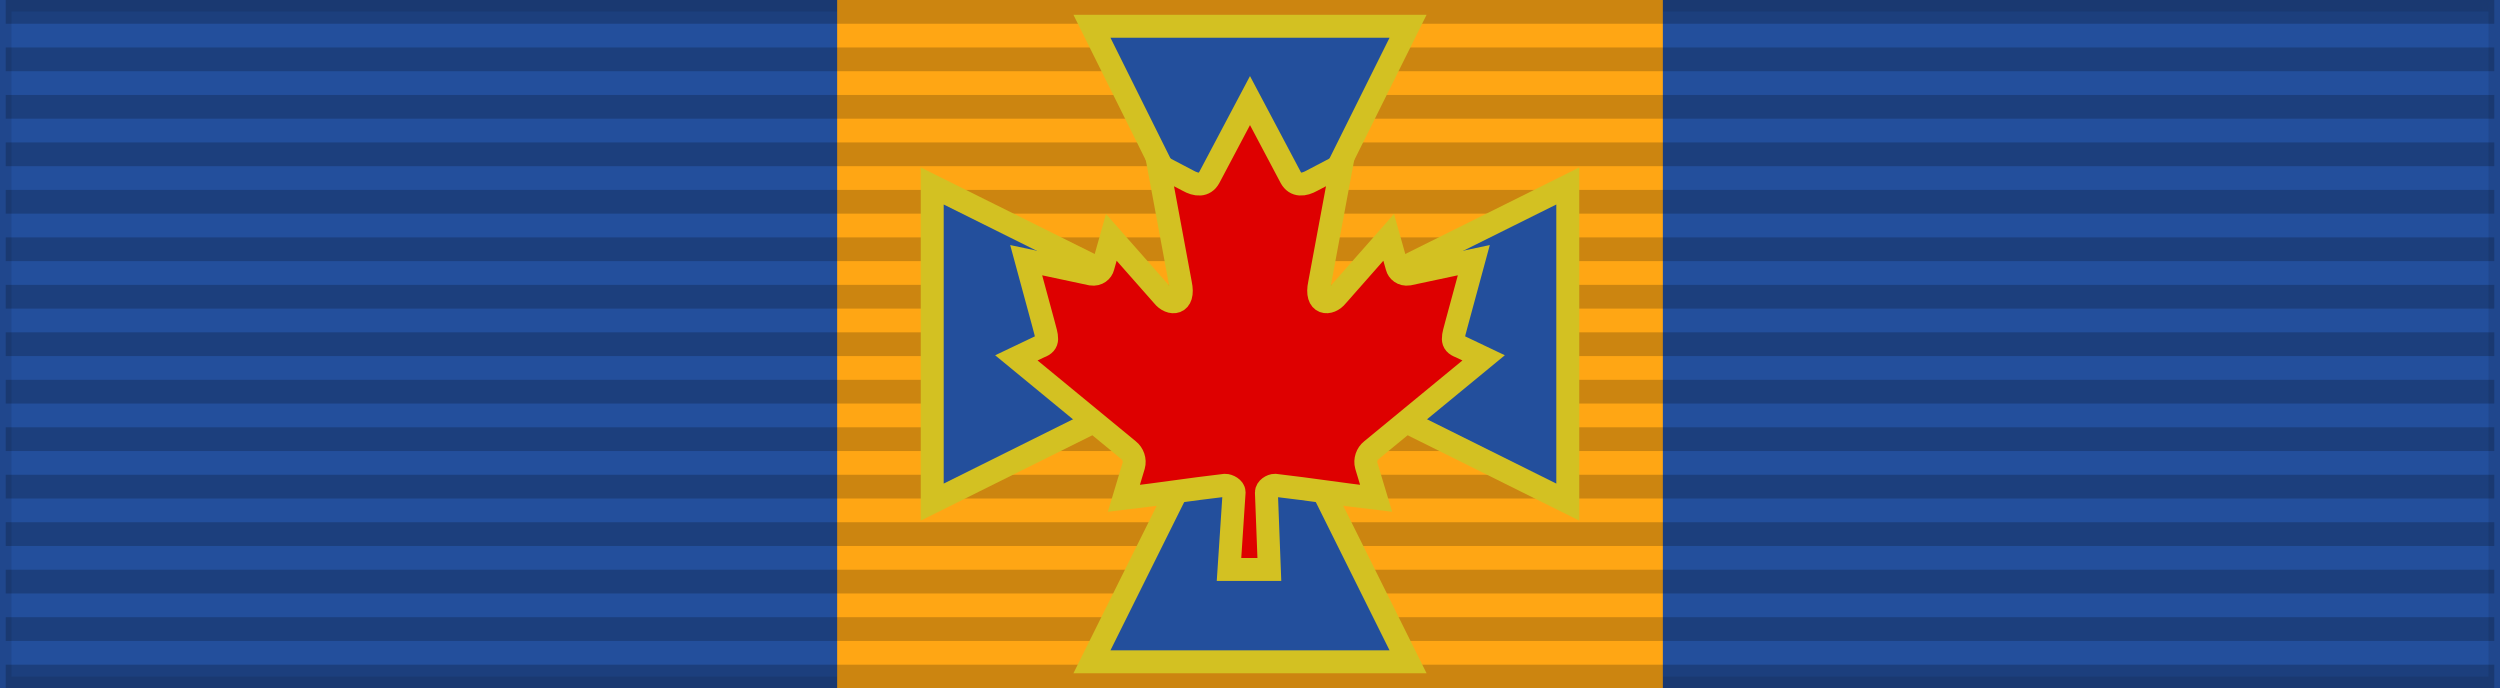 <?xml version="1.0" encoding="UTF-8"?>
<svg xmlns="http://www.w3.org/2000/svg" width="218" height="60">
<rect width="218" height="60" fill="#234F9C" stroke="#000" stroke-width="2" stroke-opacity="0.1"/>
<rect width="72" height="60" x="73" fill="#FFA614"/>
<path d="m 109,0 0,60" opacity="0.2" stroke="#000" stroke-width="217" stroke-dasharray="2.07"/>
<path d="M 95.217,2.29 109,30 122.783,2.29 Z M 109,30 136.71,43.783 V 16.217 Z m 0,0 -13.783,27.71 h 27.566 z m 0,0 -27.71,-13.783 v 27.566 z" style="fill:#234f9c;stroke:#d3c122;stroke-width:2"/>
<path d="m 108.999,8.771 -3.558,6.724 c -0.404,0.731 -1.127,0.663 -1.851,0.255 l -2.576,-1.351 1.92,10.327 c 0.404,1.887 -0.892,1.887 -1.531,1.071 l -4.496,-5.099 -0.73,2.589 c -0.084,0.34 -0.454,0.697 -1.009,0.612 l -5.685,-1.211 1.493,5.5 c 0.32,1.224 0.569,1.73 -0.323,2.053 l -2.026,0.965 9.786,8.053 c 0.387,0.305 0.583,0.852 0.445,1.349 l -0.857,2.848 c 3.37,-0.393 5.45,-0.746 8.82,-1.139 0.299,-0.004 0.796,0.254 0.794,0.603 l -0.446,6.74 h 3.519 l -0.258,-6.718 c -0.002,-0.349 0.448,-0.63 0.748,-0.626 3.37,0.393 5.45,0.745 8.82,1.139 l -0.857,-2.848 c -0.138,-0.496 0.058,-1.044 0.445,-1.349 l 9.786,-8.053 -2.026,-0.965 c -0.892,-0.323 -0.642,-0.829 -0.323,-2.053 l 1.493,-5.5 -5.685,1.211 c -0.555,0.085 -0.925,-0.272 -1.009,-0.612 l -0.73,-2.589 -4.496,5.099 c -0.639,0.816 -1.935,0.816 -1.531,-1.071 l 1.92,-10.327 -2.576,1.351 c -0.723,0.408 -1.447,0.476 -1.851,-0.255 z" style="fill:#de0000;stroke:#d3c122;stroke-width:2"/>
</svg>